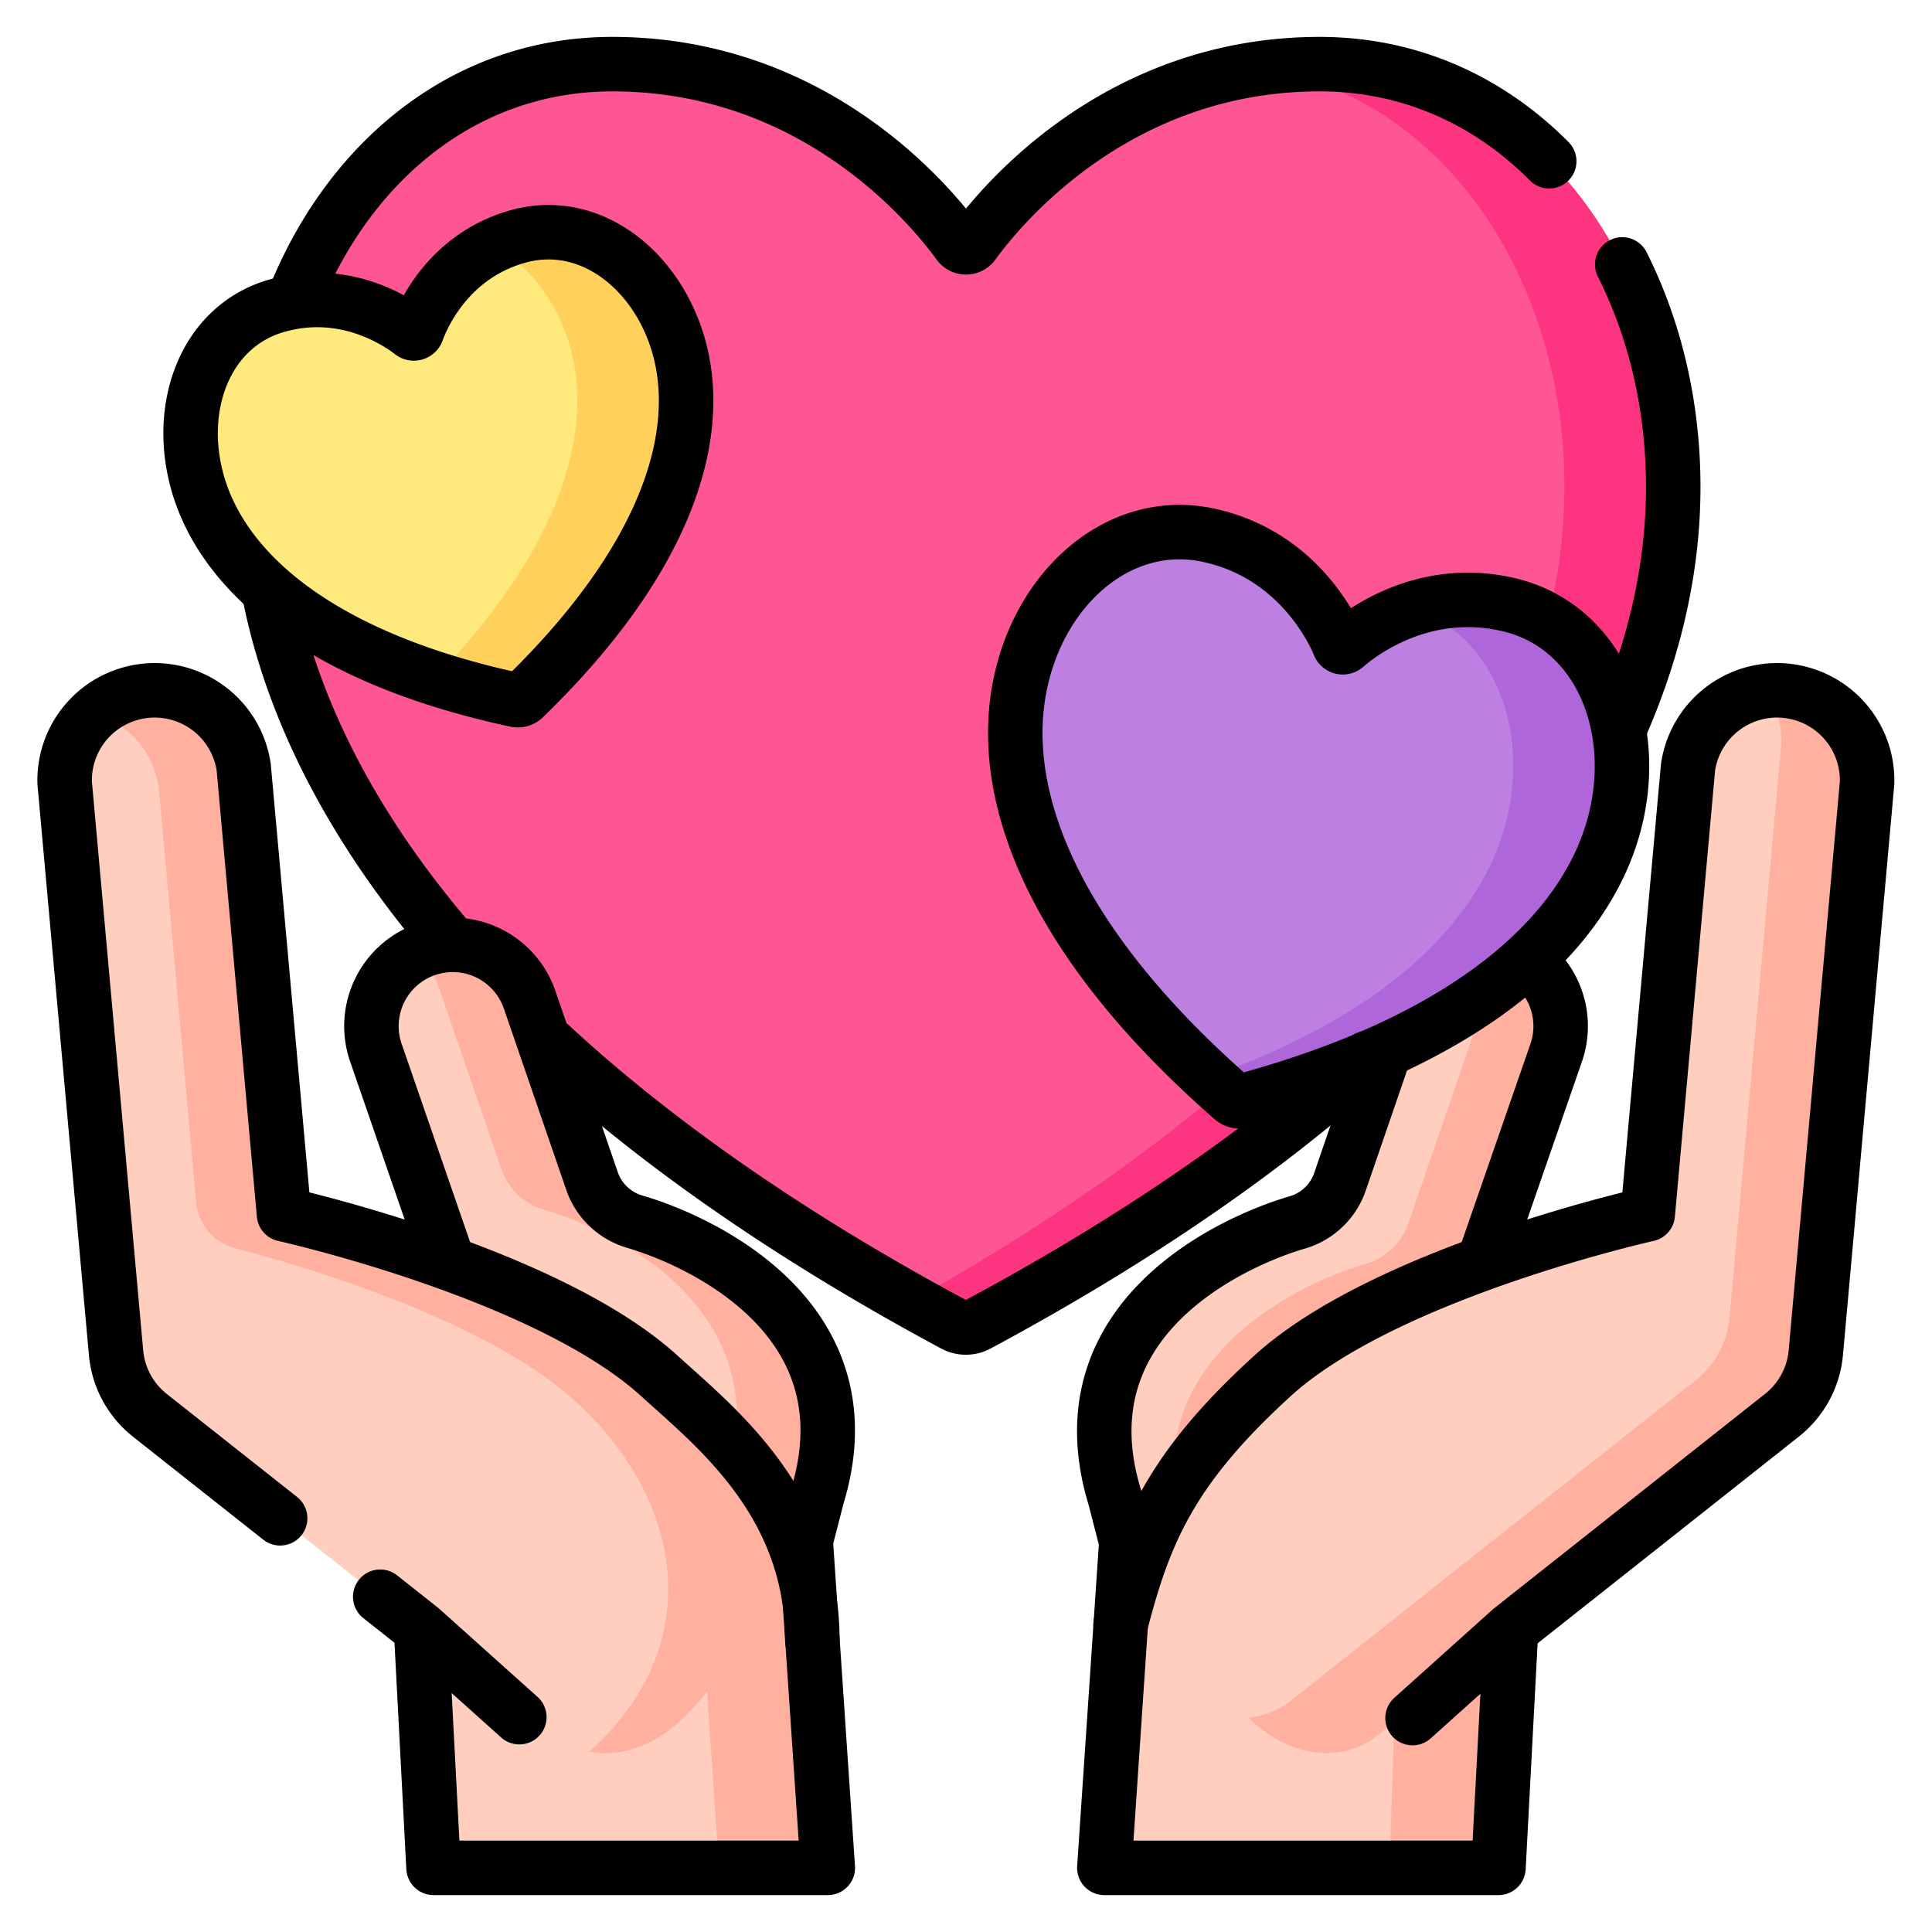 <svg width="15" height="15" viewBox="0 0 15 15" fill="none" xmlns="http://www.w3.org/2000/svg"><path d="M3.269 12.649l.097 1.847h3.061l-.204-3.005-2.954 1.158z" fill="#FFCEBF"/><path d="M6.223 11.49l-.823.323.182 2.683h.845l-.204-3.005z" fill="#FFB09E"/><path d="M4.931 9.486a.498.498 0 0 1-.334-.315l-.485-1.409a.63.63 0 1 0-1.195.41l.532 1.537.46 1.328c.38 1.095 1.034 1.103 1.851 1.28l.572-.656c.471-1.442-.95-2.045-1.4-2.175z" fill="#FFCEBF"/><path d="M4.932 9.485a.498.498 0 0 1-.335-.315l-.484-1.408a.633.633 0 0 0-.883-.36.63.63 0 0 1 .178.267l.485 1.409c.053.153.178.27.334.315.452.13 1.872.733 1.401 2.176l-.53.607c.206.053.427.09.663.141l.571-.656c.472-1.443-.949-2.045-1.4-2.176z" fill="#FFB09E"/><path d="M11.732 12.649l-.098 1.847h-3.06l.204-3.005 2.954 1.158z" fill="#FFCEBF"/><path d="M10.86 12.31l-.072 2.189h.845l.098-1.847-.87-.341z" fill="#FFB09E"/><path d="M10.067 9.485a.498.498 0 0 0 .334-.315l.485-1.408a.63.63 0 1 1 1.195.41l-.532 1.536-.46 1.33c-.38 1.094-1.034 1.102-1.851 1.28l-.572-.657c-.471-1.443.95-2.045 1.4-2.176z" fill="#FFCEBF"/><path d="M12.081 8.175a.63.63 0 0 0-.044-.512.634.634 0 0 0-.618.427l-.485 1.409a.498.498 0 0 1-.334.315c-.451.13-1.872.732-1.4 2.175l.25.288c.718-.144 1.293-.238 1.64-1.237l.46-1.329.531-1.536z" fill="#FFB09E"/><path d="M9.716 13.358c-.823-.775-.717-1.874.165-2.676.881-.802 2.913-1.254 2.913-1.254l.313-3.473a.699.699 0 0 1 1.39.123l-.398 4.424a.698.698 0 0 1-.263.486l-2.105 1.665-1.034.819c-.303.24-.7.15-.98-.114z" fill="#FFCEBF"/><path d="M13.866 5.321a.7.7 0 0 0-.175.007.695.695 0 0 1 .136.479l-.399 4.424a.7.7 0 0 1-.263.485l-2.104 1.665-1.035.82a.631.631 0 0 1-.332.135l.023.022c.28.264.678.353.98.114l1.035-.819 2.105-1.665a.697.697 0 0 0 .262-.486l.399-4.424a.697.697 0 0 0-.632-.757z" fill="#FFB09E"/><path d="M7.443 1.89a.07.07 0 0 0 .114 0C7.784 1.58 8.685.499 10.246.499c1.625 0 2.745 1.515 2.745 3.278 0 2.026-1.503 4.42-5.4 6.507a.194.194 0 0 1-.182 0c-3.896-2.087-5.4-4.481-5.4-6.507 0-1.763 1.12-3.278 2.746-3.278 1.56 0 2.461 1.081 2.688 1.393z" fill="#FE5694"/><path d="M7.443 1.89a.07.07 0 0 0 .114 0C7.784 1.58 8.685.499 10.246.499c1.625 0 2.745 1.515 2.745 3.278 0 2.026-1.503 4.42-5.4 6.507a.194.194 0 0 1-.182 0c-3.896-2.087-5.4-4.481-5.4-6.507 0-1.763 1.12-3.278 2.746-3.278 1.56 0 2.461 1.081 2.688 1.393z" fill="#FE5694"/><path d="M10.245.498c-.156 0-.305.012-.449.031 1.409.224 2.35 1.63 2.35 3.247 0 1.967-1.418 4.282-5.069 6.326l.332.181c.056.03.125.03.182 0 3.897-2.087 5.4-4.481 5.4-6.507 0-1.763-1.12-3.278-2.745-3.278z" fill="#FD3581"/><path d="M5.283 13.358c.823-.775.717-1.874-.164-2.676-.882-.802-2.914-1.254-2.914-1.254l-.313-3.473a.699.699 0 0 0-1.39.123l.399 4.424a.699.699 0 0 0 .262.486l2.105 1.665 1.035.819c.302.24.7.15.98-.114z" fill="#FFCEBF"/><path d="M5.12 10.682c-.882-.802-2.914-1.254-2.914-1.254l-.313-3.473A.699.699 0 0 0 .696 5.53a.7.7 0 0 1 .54.619l.287 3.186c.016.17.135.311.3.355.584.153 1.957.565 2.64 1.186.881.802.987 1.901.164 2.676a1.038 1.038 0 0 1-.053.047c.244.049.507-.05.71-.241.823-.775.716-1.874-.165-2.676z" fill="#FFB09E"/><path d="M10.397 5.006a.03.03 0 0 0 .048.012c.126-.11.61-.476 1.266-.324.684.159 1.008.904.837 1.645-.196.852-1.06 1.711-2.902 2.209a.084.084 0 0 1-.077-.018C8.132 7.273 7.732 6.12 7.93 5.27c.17-.742.789-1.27 1.473-1.11.656.151.93.694.995.846z" fill="#BD80E1"/><path d="M11.712 4.691a1.377 1.377 0 0 0-.738.03c.61.208.892.914.73 1.615-.174.755-.875 1.516-2.316 2.026.059.055.12.11.182.165.02.018.05.025.077.017 1.841-.497 2.706-1.357 2.902-2.208.171-.741-.153-1.487-.837-1.645z" fill="#AF66DA"/><path d="M3.198 2.584c.013.01.033.004.039-.011.046-.128.247-.583.777-.735.553-.16 1.081.245 1.254.844.198.687-.079 1.647-1.2 2.735a.069.069 0 0 1-.061.018c-1.528-.328-2.273-.993-2.471-1.68-.173-.6.06-1.223.612-1.381.53-.153.942.126 1.05.21z" fill="#FEE97D"/><path d="M5.268 2.682c-.172-.599-.701-1.003-1.254-.844-.067.019-.129.043-.186.07.275.146.495.427.595.774.189.655-.055 1.558-1.049 2.584.194.064.405.12.633.17a.069.069 0 0 0 .062-.019C5.189 4.33 5.466 3.37 5.268 2.682z" fill="#FFD15B"/><path d="M3.273 12.724l.093 1.778h3.061l-.17-2.52M3.468 9.765l-.55-1.593a.63.63 0 1 1 1.194-.41l.485 1.409c.053.153.178.27.334.315.448.13 1.847.722 1.413 2.136l-.092.357M11.73 12.687l-.096 1.815h-3.06l.17-2.52" stroke="#000" stroke-width=".423" stroke-miterlimit="10" stroke-linecap="round" stroke-linejoin="round"/><path d="M8.7 12.614c.182-.703.382-1.206 1.18-1.932.881-.802 2.913-1.254 2.913-1.254l.313-3.473a.699.699 0 0 1 1.39.123l-.398 4.424a.7.7 0 0 1-.263.486l-2.104 1.665-.764.686M10.73 8.225l-.327.952a.498.498 0 0 1-.334.315c-.448.13-1.847.722-1.413 2.136l.092.357" stroke="#000" stroke-width=".423" stroke-miterlimit="10" stroke-linecap="round" stroke-linejoin="round"/><path d="M11.53 9.766l.552-1.592a.631.631 0 0 0-.173-.675M10.617 8.214c-.785.706-1.784 1.403-3.027 2.07a.194.194 0 0 1-.182 0c-1.3-.698-2.335-1.429-3.135-2.169M12.595 2.053c.255.507.396 1.101.396 1.727 0 .584-.125 1.198-.396 1.827M2.302 2.273C2.736 1.232 3.623.498 4.754.498c1.561 0 2.462 1.081 2.689 1.393a.07.07 0 0 0 .114 0C7.784 1.579 8.685.498 10.246.498c.706 0 1.317.286 1.782.754M3.481 7.296c-.767-.901-1.209-1.802-1.384-2.657M2.952 12.397l.316.25.764.685M6.307 12.738c0-1.074-.756-1.662-1.188-2.056-.882-.802-2.914-1.254-2.914-1.254l-.313-3.473a.699.699 0 0 0-1.39.123l.399 4.424a.699.699 0 0 0 .262.486l1.012.8" stroke="#000" stroke-width=".423" stroke-miterlimit="10" stroke-linecap="round" stroke-linejoin="round"/><path d="M10.397 5.006a.03.03 0 0 0 .048.012c.126-.11.61-.476 1.266-.324.684.159 1.008.904.837 1.645-.196.852-1.06 1.711-2.902 2.209a.084.084 0 0 1-.077-.018C8.132 7.273 7.732 6.12 7.93 5.27c.17-.742.789-1.27 1.473-1.11.656.151.93.694.995.846zM3.198 2.584c.013.01.033.004.039-.011.046-.128.247-.583.777-.735.553-.16 1.081.245 1.254.844.198.687-.079 1.647-1.2 2.735a.069.069 0 0 1-.061.018c-1.528-.328-2.273-.993-2.471-1.68-.173-.6.06-1.223.612-1.381.53-.153.942.126 1.05.21z" stroke="#000" stroke-width=".423" stroke-miterlimit="10" stroke-linecap="round" stroke-linejoin="round"/></svg>